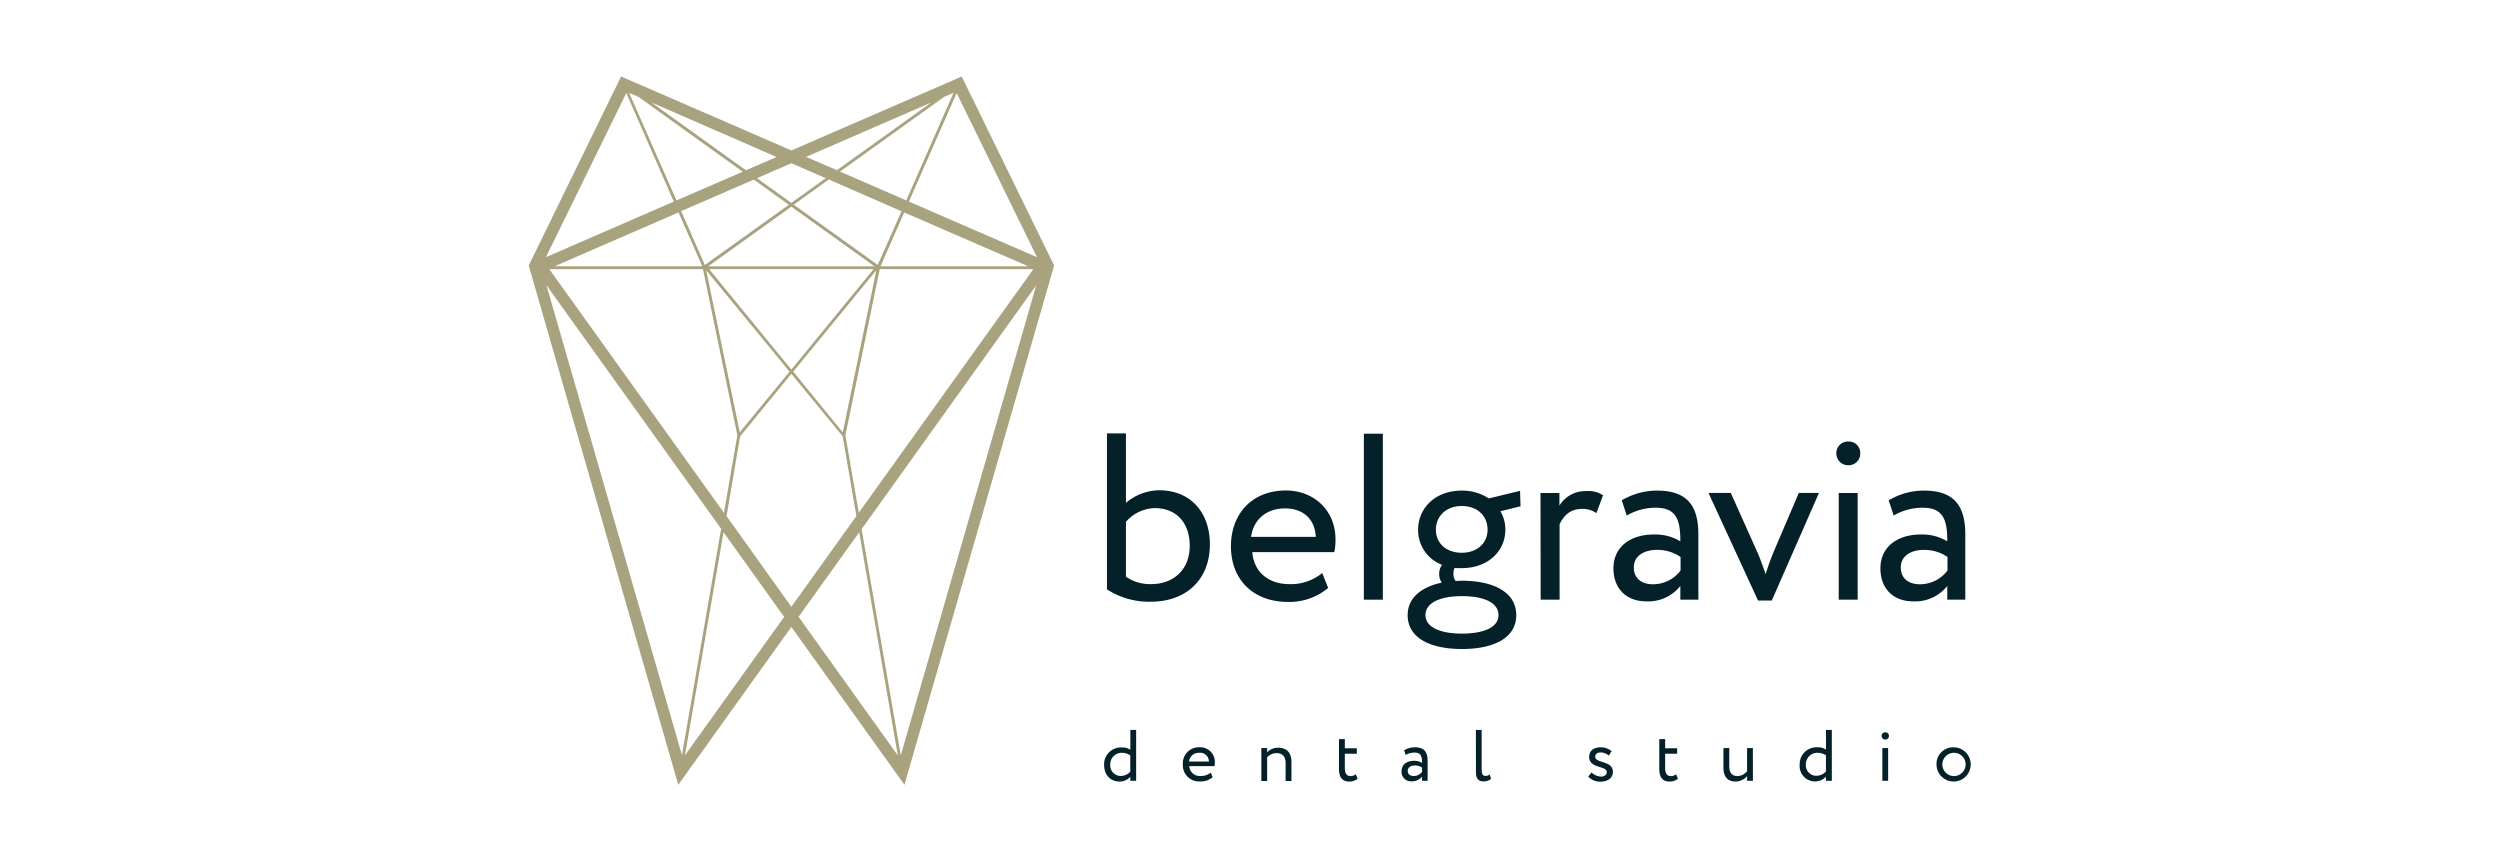 <?xml version="1.0" encoding="UTF-8"?> <svg xmlns="http://www.w3.org/2000/svg" id="Слой_1" data-name="Слой 1" viewBox="0 0 595.28 205.08"><defs><style>.cls-1{fill:#a8a37e;}.cls-2{fill:#04212a;}</style></defs><title>лого</title><path class="cls-1" d="M221.77,24.39l-22.5,16.14-7.33-3.18ZM204.59,126.74l9.19,53.13-23.63-33Zm-41.51,53.13,9.2-53.13,14.43,20.15ZM177.6,40.53,155.1,24.39l29.82,13Zm10.83,7.78-8.19-5.88,8.19-3.56,8.19,3.56Zm26.23,2L209,63.08,189,48.74l8.34-6ZM227.05,22.1,215.79,47.71,200,40.86l24.79-17.79ZM216.43,48l11.36-25.84,19.13,39.08Zm30.31,19.93L214.49,179.83,205.16,126ZM201.3,103.66h0l8.18-39.58h36.58l-41.57,58Zm-25.07.25L188.43,89l12.21,14.87,3.28,19-15.49,21.61L173,122.88Zm-4.52,22-9.33,53.88L130.12,67.92ZM130.8,64.09h36.59l8.18,39.58h0l-3.19,18.43ZM160.43,48,130,61.23l19.13-39.08Zm.65-.28L149.81,22.1l2.25,1,24.79,17.79Zm6.75,15.37L162.2,50.27l17.3-7.51,8.33,6Zm40.39.32H168.64l19.79-14.2Zm1.45,0,5.63-12.82L244.81,63.4Zm-1,.94-8,38.59L188.88,88.49ZM188,88.49l-11.85,14.44-8-38.59Zm-19.14-24.4H208L188.43,88Zm-1.64-.69H132.06l29.5-12.82ZM147.89,18.21l-22,45L161.5,186.87l26.93-37.58,26.93,37.58L251,63.22l-22-45L188.43,35.82Z"></path><path class="cls-2" d="M269.13,183.72v-3.86a3.5,3.5,0,0,0-1.92-.61,2.72,2.72,0,0,0-2.84,2.79,2.49,2.49,0,0,0,2.54,2.72,3.14,3.14,0,0,0,2.22-1m0,1.21a3.36,3.36,0,0,1-2.48,1.13c-2.28,0-3.75-1.58-3.75-4a4,4,0,0,1,4.25-4.12,3.23,3.23,0,0,1,2,.56V173.8h1.38v12.12h-1.38Z"></path><path class="cls-2" d="M283.12,181.33h4.73a2.07,2.07,0,0,0-2.25-2.08,2.34,2.34,0,0,0-2.48,2.08m5.63,3.74a4.45,4.45,0,0,1-2.93,1,3.87,3.87,0,0,1-4.17-4.07,3.83,3.83,0,0,1,4-4.07,3.48,3.48,0,0,1,3.62,3.57,4.56,4.56,0,0,1-.09.93h-6a2.49,2.49,0,0,0,2.72,2.34,3.59,3.59,0,0,0,2.39-.81Z"></path><path class="cls-2" d="M300.34,178.13h1.38v1a3.63,3.63,0,0,1,2.55-1.09c2,0,3.24,1,3.24,3.43v4.5h-1.39v-4.24c0-1.63-.74-2.4-2.2-2.4a3,3,0,0,0-2.2,1v5.63h-1.38Z"></path><path class="cls-2" d="M318.83,176h1.39v2.17h2.86v1.3h-2.86v3.39c0,1.23.4,1.94,1.38,1.94a2,2,0,0,0,1.23-.44l.44,1.08a3.23,3.23,0,0,1-2,.66c-1.75,0-2.45-1.11-2.45-3.1Z"></path><path class="cls-2" d="M338.61,183.79v-1a2.89,2.89,0,0,0-1.74-.52c-.84,0-1.67.38-1.67,1.28,0,.75.51,1.23,1.41,1.23a2.5,2.5,0,0,0,2-1m-4.27-5.13a5,5,0,0,1,2.59-.71c2.22,0,3,1.16,3,3.19v4.78h-1.32v-1a3,3,0,0,1-2.49,1.13,2.24,2.24,0,0,1-2.39-2.41c0-1.59,1.27-2.47,2.95-2.47a3.49,3.49,0,0,1,1.93.5c0-1.46-.22-2.46-1.76-2.46a4.14,4.14,0,0,0-2.15.57Z"></path><path class="cls-2" d="M351.42,173.8h1.38v9.42c0,1.05.26,1.54.92,1.54a1.84,1.84,0,0,0,1-.35l.32,1.06a2.92,2.92,0,0,1-1.84.59c-1.18,0-1.76-.71-1.76-2.22Z"></path><path class="cls-2" d="M378.41,180.15c0-1.37,1.1-2.2,2.65-2.2a3.92,3.92,0,0,1,2.68.92l-.66,1.06a2.93,2.93,0,0,0-2-.76c-.78,0-1.24.44-1.24,1,0,1.65,4.21.87,4.21,3.61,0,1.64-1.46,2.35-3,2.35a3.86,3.86,0,0,1-2.87-1.21l.78-1a3.42,3.42,0,0,0,2.25,1c.73,0,1.38-.37,1.38-1.08,0-1.57-4.2-.79-4.2-3.65"></path><path class="cls-2" d="M395.1,176h1.39v2.17h2.86v1.3h-2.86v3.39c0,1.23.4,1.94,1.38,1.94a2,2,0,0,0,1.23-.44l.44,1.08a3.23,3.23,0,0,1-2,.66c-1.75,0-2.45-1.11-2.45-3.1Z"></path><path class="cls-2" d="M417.39,185.92H416v-1.11a3.61,3.61,0,0,1-2.76,1.28c-1.73,0-2.87-1-2.87-3.32v-4.64h1.39v4.32c0,1.47.59,2.34,2,2.34a3,3,0,0,0,2.24-1.16v-5.5h1.38Z"></path><path class="cls-2" d="M434.78,183.72v-3.86a3.5,3.5,0,0,0-1.92-.61A2.72,2.72,0,0,0,430,182a2.49,2.49,0,0,0,2.55,2.72,3.1,3.1,0,0,0,2.21-1m0,1.21a3.36,3.36,0,0,1-2.47,1.13,3.64,3.64,0,0,1-3.76-4,4,4,0,0,1,4.26-4.12,3.21,3.21,0,0,1,2,.56V173.8h1.39v12.12h-1.39Z"></path><path class="cls-2" d="M448.21,178.13h1.38v7.79h-1.38Zm.72-3.76a.83.83,0,0,1,.85.83.85.85,0,0,1-.85.9.87.87,0,0,1-.9-.9.85.85,0,0,1,.9-.83"></path><path class="cls-2" d="M465.27,184.79a2.77,2.77,0,0,0,0-5.54,2.77,2.77,0,0,0,0,5.54m0-6.84a4.07,4.07,0,1,1-4.16,4.07,3.94,3.94,0,0,1,4.16-4.07"></path><path class="cls-2" d="M268.1,124.33v13a10.14,10.14,0,0,0,6.1,1.75c5.13,0,9.09-3.38,9.09-9.09s-3.39-9-8.3-9a9.34,9.34,0,0,0-6.89,3.27m-4.52-21.06h4.52v16.54a12.43,12.43,0,0,1,7.9-3c7.57,0,12.09,5.37,12.09,12.88,0,8.35-5.59,13.66-14.12,13.66a18.54,18.54,0,0,1-10.39-2.94Z"></path><path class="cls-2" d="M297.9,127.83h15.41c-.22-4.18-2.93-6.77-7.34-6.77-4.63,0-7.56,2.87-8.07,6.77M316.25,140a14.44,14.44,0,0,1-9.54,3.33c-8.25,0-13.61-5.25-13.61-13.27,0-7.4,4.74-13.27,13.1-13.27,6.55,0,11.8,4.63,11.8,11.63a14.66,14.66,0,0,1-.28,3.05H298.18c.4,4.8,3.9,7.62,8.87,7.62a11.76,11.76,0,0,0,7.79-2.65Z"></path><rect class="cls-2" x="324.75" y="103.27" width="4.52" height="39.52"></rect><path class="cls-2" d="M348.06,131.62c3.55,0,6.15-2.21,6.15-5.48s-2.37-5.65-6.15-5.65-6.16,2.49-6.16,5.65,2.43,5.48,6.16,5.48m.05,19.25c5.25,0,8.7-1.53,8.7-4.4s-3.28-4.52-8.7-4.52-8.69,1.69-8.69,4.52,3.44,4.4,8.69,4.4m-4.8-12.14a3.39,3.39,0,0,1-.62-2.09,3.51,3.51,0,0,1,.68-2.15,8.8,8.8,0,0,1-5.7-8.35c0-5.08,4-9.32,10.39-9.32a11.41,11.41,0,0,1,6.43,1.86l7.45-1.8.12,3.67-4.8,1.18a8.47,8.47,0,0,1,1.18,4.41c0,5.08-4.12,9.14-10.38,9.14-.57,0-1.13,0-1.7-.05a3.09,3.09,0,0,0-.28,1.41,2.84,2.84,0,0,0,.51,1.69c.51,0,1-.05,1.52-.05,7.4,0,12.93,2.65,12.93,8.19s-5.53,8.07-12.93,8.07-12.93-2.54-12.93-8.07c0-4.13,3.28-6.72,8.13-7.74"></path><path class="cls-2" d="M366.81,117.39h4.51v3a7.2,7.2,0,0,1,6.38-3.45,6.13,6.13,0,0,1,4,1l-1.58,4.24a5.64,5.64,0,0,0-3.45-1c-2.93,0-4.35,1.75-5.31,3.61v18h-4.51Z"></path><path class="cls-2" d="M400.16,135.85v-3.22a9.59,9.59,0,0,0-5.71-1.69c-2.71,0-5.42,1.24-5.42,4.18,0,2.42,1.64,4,4.58,4a8.21,8.21,0,0,0,6.55-3.27m-14-16.71a16.27,16.27,0,0,1,8.47-2.32c7.23,0,9.77,3.78,9.77,10.39v15.58h-4.29v-3.27a9.72,9.72,0,0,1-8.13,3.67c-4.63,0-7.8-2.94-7.8-7.85,0-5.19,4.13-8.07,9.6-8.07a11.45,11.45,0,0,1,6.33,1.63c0-4.74-.74-8-5.76-8a13.5,13.5,0,0,0-7,1.86Z"></path><path class="cls-2" d="M421.88,143h-3.27l-11.8-25.63h5.31l6.15,13.72c.74,1.63,1.53,3.78,2.15,5.64a56,56,0,0,1,2.09-5.76l5.81-13.6h4.8Z"></path><path class="cls-2" d="M437.82,117.39h4.51v25.4h-4.51Zm2.37-12.26a2.72,2.72,0,0,1,2.76,2.71,2.77,2.77,0,0,1-2.76,2.94,2.82,2.82,0,0,1-2.94-2.94,2.77,2.77,0,0,1,2.94-2.71"></path><path class="cls-2" d="M463.72,135.85v-3.22a9.58,9.58,0,0,0-5.7-1.69c-2.71,0-5.42,1.24-5.42,4.18,0,2.42,1.63,4,4.57,4a8.21,8.21,0,0,0,6.55-3.27m-14-16.71a16.27,16.27,0,0,1,8.47-2.32c7.23,0,9.77,3.78,9.77,10.39v15.58h-4.29v-3.27a9.72,9.72,0,0,1-8.13,3.67c-4.63,0-7.79-2.94-7.79-7.85,0-5.19,4.12-8.07,9.59-8.07a11.45,11.45,0,0,1,6.33,1.63c0-4.74-.74-8-5.76-8a13.5,13.5,0,0,0-7,1.86Z"></path></svg> 